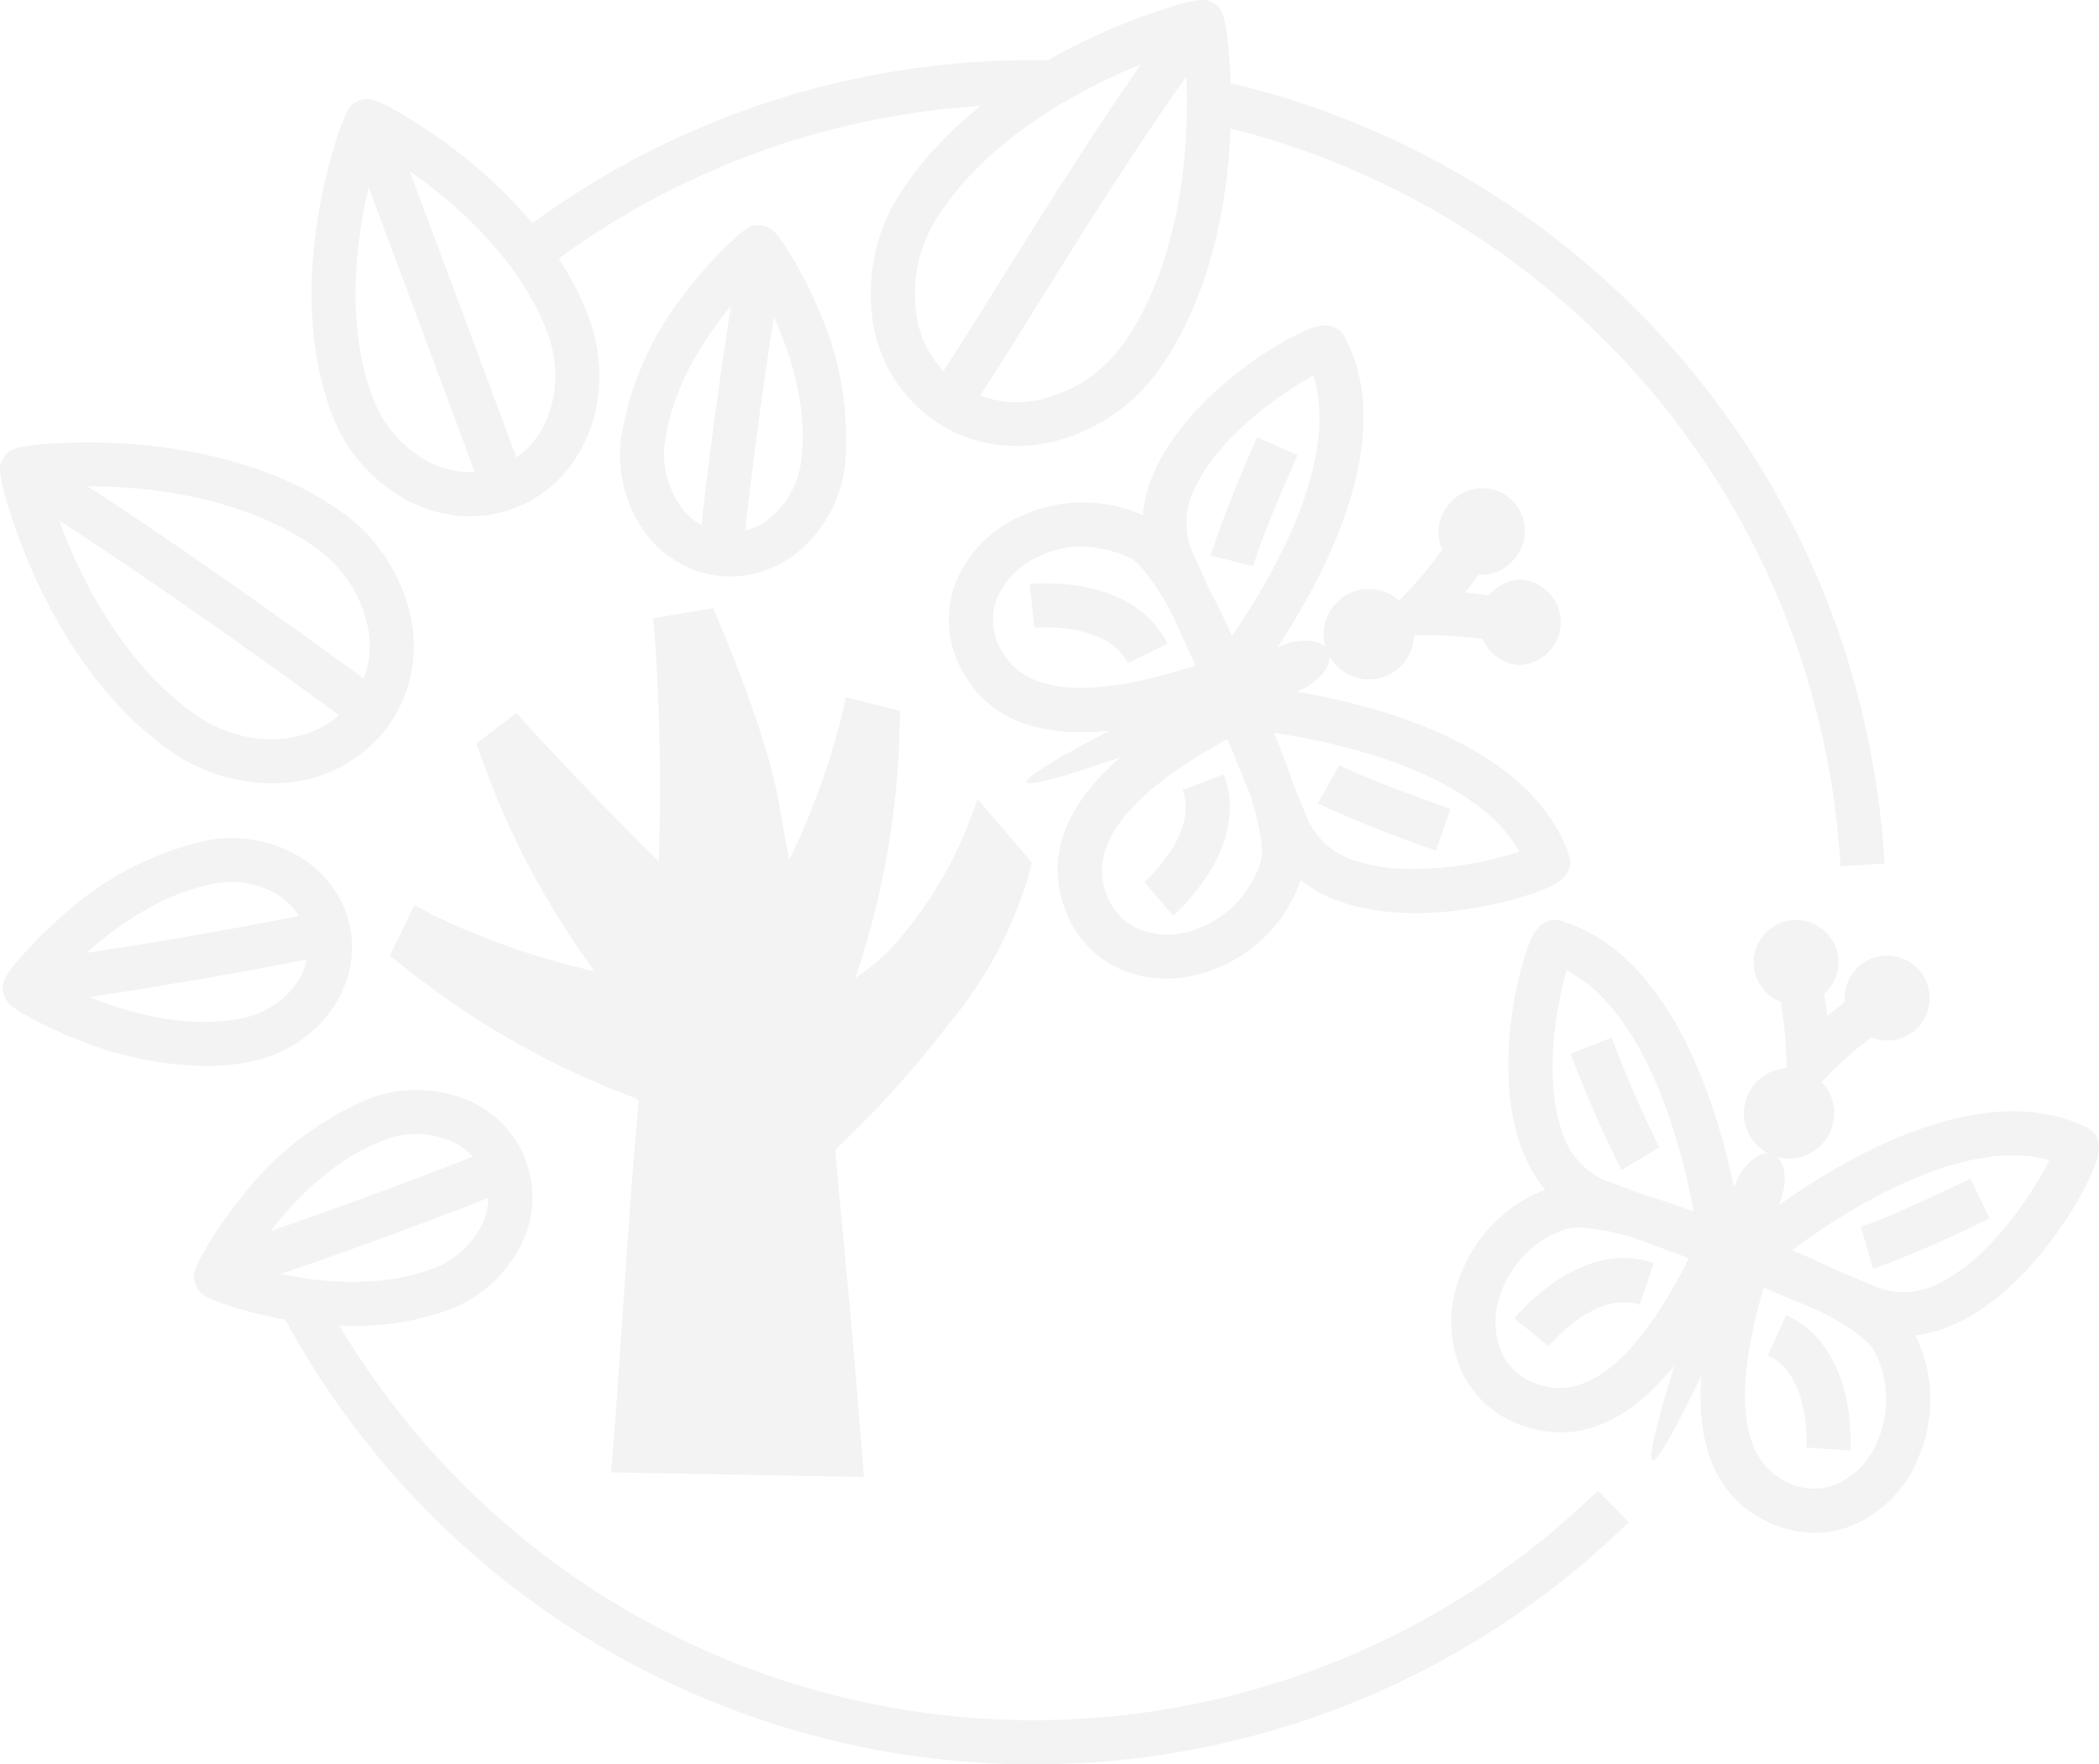 <svg xmlns="http://www.w3.org/2000/svg" width="137.811" height="115.841" viewBox="0 0 137.811 115.841">
  <g id="Lift_Shafton_Icon" data-name="Lift Shafton Icon" opacity="0.05">
    <path id="Path_2120" data-name="Path 2120" d="M42.784,244.312c2.267,1.193,7.263,3.259,11.951,2.4,2.891-.528,4.883-2.945,4.436-5.392s-3.16-4.007-6.054-3.483h0c-4.688.854-8.635,4.551-10.336,6.466h0Zm9.677,5.5a22.936,22.936,0,0,1-7.727-1.49,28.124,28.124,0,0,1-3.486-1.554c-1.541-.825-1.9-1.145-2.021-1.81s.1-1.087,1.254-2.4a27.9,27.9,0,0,1,2.712-2.683A20.7,20.7,0,0,1,52.6,235h0c4.465-.809,8.689,1.794,9.418,5.811s-2.3,7.944-6.767,8.76a15.688,15.688,0,0,1-2.792.243h0Z" transform="translate(-39.012 -179.823)"/>
    <path id="Path_2121" data-name="Path 2121" d="M65.543,255.05s-7.49,1.545-17.113,2.907" transform="translate(-45.292 -193.564)"/>
    <path id="Path_2122" data-name="Path 2122" d="M48.2,256.377l-.406-2.865c9.466-1.34,16.95-2.875,17.027-2.891l.585,2.837c-.077.016-7.643,1.57-17.2,2.923h0Z" transform="translate(-44.857 -190.55)"/>
    <path id="Path_2123" data-name="Path 2123" d="M81.931,298.054c2.447.768,7.73,1.906,12.191.224a5.789,5.789,0,0,0,3.1-2.648,4.018,4.018,0,0,0-2.207-5.849,5.792,5.792,0,0,0-4.081.058h0c-4.461,1.682-7.679,6.025-9.009,8.216h0Zm6.975,3.982a25.493,25.493,0,0,1-4.333-.387,27.737,27.737,0,0,1-3.707-.905c-1.663-.534-2.072-.787-2.312-1.417s-.1-1.091.8-2.59a27.981,27.981,0,0,1,2.187-3.125,20.743,20.743,0,0,1,8.376-6.482h0a8.665,8.665,0,0,1,6.121-.058,6.908,6.908,0,0,1,3.739,9.917,8.674,8.674,0,0,1-4.637,4,17.752,17.752,0,0,1-6.236,1.046h0Z" transform="translate(-65.713 -214.984)"/>
    <path id="Path_2124" data-name="Path 2124" d="M103.637,304.07S96.546,306.932,87.32,310" transform="translate(-71.745 -226.907)"/>
    <path id="Path_2125" data-name="Path 2125" d="M86.8,308.514l-.915-2.747c9.073-3.016,16.16-5.868,16.23-5.9l1.084,2.683c-.07.029-7.24,2.913-16.4,5.958h0Z" transform="translate(-70.772 -224.05)"/>
    <path id="Path_2126" data-name="Path 2126" d="M174.746,112.646c-1.82,1.807-5.293,5.948-5.884,10.678a5.793,5.793,0,0,0,.9,3.982,4.015,4.015,0,0,0,6.2.777,5.779,5.779,0,0,0,1.852-3.636h0c.595-4.727-1.746-9.6-3.064-11.8ZM173.16,132.1a6.367,6.367,0,0,1-.851-.054,7.01,7.01,0,0,1-4.951-3.118,8.685,8.685,0,0,1-1.372-5.968,20.717,20.717,0,0,1,4.349-9.658,27.865,27.865,0,0,1,2.53-2.856c1.247-1.222,1.663-1.465,2.328-1.385s1.011.425,1.919,1.916a27.638,27.638,0,0,1,1.743,3.393,20.731,20.731,0,0,1,1.826,10.432,8.687,8.687,0,0,1-2.8,5.443,7.085,7.085,0,0,1-4.717,1.852h0Z" transform="translate(-125.204 -94.253)"/>
    <path id="Path_2127" data-name="Path 2127" d="M187.01,135.7s.777-7.608,2.37-17.2" transform="translate(-139.553 -100.683)"/>
    <path id="Path_2128" data-name="Path 2128" d="M185.381,135.333l-2.881-.294c.006-.077.8-7.762,2.379-17.289l2.856.473c-1.564,9.431-2.347,17.033-2.357,17.106h0Z" transform="translate(-136.485 -100.173)"/>
    <path id="Path_2129" data-name="Path 2129" d="M41.8,156.6c.883,3.141,3.8,10.845,9.7,14.929,3.575,2.475,8.209,2,10.327-1.065a6.246,6.246,0,0,0,.838-5.149,8.507,8.507,0,0,0-3.479-4.89h0c-5.9-4.084-14.135-4.1-17.385-3.822h0ZM56.406,176a11.554,11.554,0,0,1-6.559-2.092c-4.429-3.064-7.25-7.8-8.836-11.235a38.051,38.051,0,0,1-1.852-4.835c-.7-2.328-.636-2.741-.278-3.256s.723-.726,3.147-.886a37.853,37.853,0,0,1,5.178.029c3.774.278,9.2,1.25,13.627,4.317h0a11.4,11.4,0,0,1,4.64,6.572,9.119,9.119,0,0,1-1.266,7.5,9.325,9.325,0,0,1-7.8,3.889h0Z" transform="translate(-38.618 -124.576)"/>
    <path id="Path_2130" data-name="Path 2130" d="M46.66,161.82S52.237,165,68.484,176.864" transform="translate(-44.088 -130.149)"/>
    <path id="Path_2131" data-name="Path 2131" d="M66.106,175.358C50.164,163.714,44.474,160.436,44.42,160.4l1.433-2.514c.23.131,5.833,3.355,21.958,15.13L66.1,175.358h0Z" transform="translate(-42.564 -127.476)"/>
    <path id="Path_2132" data-name="Path 2132" d="M107,86.544c-.966,2.923-2.674,10.17-.374,16.2a7.748,7.748,0,0,0,3.559,4.135,5.661,5.661,0,0,0,4.7.381c3.153-1.2,4.573-5.178,3.166-8.868h0c-2.3-6.035-8.389-10.307-11.056-11.849h0Zm5.993,23.96a8.9,8.9,0,0,1-4.161-1.065,10.613,10.613,0,0,1-4.912-5.664c-1.778-4.666-1.449-9.761-.863-13.214a34.47,34.47,0,0,1,1.119-4.656c.694-2.184.979-2.475,1.554-2.693s.982-.192,2.952.979a34.913,34.913,0,0,1,3.934,2.734c2.734,2.187,6.367,5.776,8.145,10.442,1.973,5.181-.2,10.835-4.842,12.6a8.175,8.175,0,0,1-2.926.54h0Z" transform="translate(-82.133 -76.608)"/>
    <path id="Path_2133" data-name="Path 2133" d="M123.1,111.988s-4.3-11.625-9.076-24.318" transform="translate(-89.906 -79.713)"/>
    <path id="Path_2134" data-name="Path 2134" d="M118.853,111.4c-.042-.115-4.353-11.769-9.073-24.312l2.709-1.02c4.724,12.549,9.035,24.209,9.079,24.325l-2.715,1h0Z" transform="translate(-87.022 -78.625)"/>
    <path id="Path_2135" data-name="Path 2135" d="M158.006,217.514a26.183,26.183,0,0,0,5.037-9.358l-1.5-1.746A28.018,28.018,0,0,1,157,213.769a14.029,14.029,0,0,1-5.283,3.9l-.1-1.087c-.2.051-.4.09-.6.138a53.758,53.758,0,0,0,3.473-17.775l-1-.249a51.1,51.1,0,0,1-5.481,13.224c-.528-2.8-1.107-5.923-1.474-8-.748-4.237-3.739-11.216-3.739-11.216l-1.5.249a146.462,146.462,0,0,1,.125,18.031c-5.226-4.893-10.845-11.053-10.845-11.053l-.726.553a54.14,54.14,0,0,0,9.5,16.556,50.932,50.932,0,0,1-14.631-4.474l-.451.924a53.4,53.4,0,0,0,15.143,8.536l.915.918c-.55,4.692-1.225,16.518-1.772,23.461l13.461.249c-.787-10.138-1.711-18.734-1.8-20.637,0,0,2.747-2.168,7.784-8.5h0Z" transform="translate(-96.878 -151.154)"/>
    <path id="Path_2136" data-name="Path 2136" d="M136.3,241.543l10.333.192c-.422-5.286-.867-10.023-1.2-13.569-.265-2.827-.441-4.695-.483-5.517l-.038-.745.585-.464c.022-.019,2.715-2.191,7.551-8.267a30.985,30.985,0,0,0,2.108-2.993c-.275.358-.569.723-.876,1.087a15.556,15.556,0,0,1-5.894,4.327l-1.772.643-.115-1.314-1.567.355.905-2.491a58.223,58.223,0,0,0,2.587-9.434,51,51,0,0,1-2.987,5.872l-1.96,3.284-.707-3.758c-.457-2.434-1.084-5.8-1.478-8.018a45.891,45.891,0,0,0-2.13-7.074c.122,3.262.189,8.171-.109,13.96l-.16,3.112-2.277-2.13c-2.52-2.36-5.149-5.031-7.2-7.164a56.837,56.837,0,0,0,7.234,11.251l2.328,2.859-3.649-.512a49.9,49.9,0,0,1-7.471-1.66,58.276,58.276,0,0,0,8.245,3.86l.291.112,1.631,1.634-.083.694c-.345,2.958-.745,8.823-1.132,14.5-.179,2.645-.352,5.174-.518,7.375h0Zm13.467,3.144-16.592-.307.122-1.532c.2-2.507.409-5.6.63-8.878.361-5.3.732-10.762,1.068-13.94l-.2-.208a55,55,0,0,1-15.152-8.577l-.995-.787,1.605-3.3,1.318.675a49.7,49.7,0,0,0,10.528,3.655,53.945,53.945,0,0,1-7.375-13.841l-.406-1.116,2.629-2,.892.979c.048.051,4.1,4.484,8.459,8.76a141.468,141.468,0,0,0-.253-14.641l-.115-1.33,3.934-.656.448,1.046c.125.291,3.067,7.183,3.834,11.535.2,1.113.454,2.517.716,3.946a49.323,49.323,0,0,0,3.4-9.242l.329-1.442,3.559.9-.038,1.266a54.6,54.6,0,0,1-2.913,16.272,13.585,13.585,0,0,0,2.869-2.526,26.908,26.908,0,0,0,4.3-6.937l.867-2.28,3.559,4.151-.163.71a27.523,27.523,0,0,1-5.315,9.933h0a69.372,69.372,0,0,1-7.426,8.225c.077.985.23,2.616.425,4.695.368,3.908.87,9.262,1.33,15.207l.122,1.589h0Z" transform="translate(-93.048 -147.712)"/>
    <path id="Path_2137" data-name="Path 2137" d="M287.64,79.11a7.83,7.83,0,0,1-.16,2.929,53.062,53.062,0,0,1,41.249,48.716l2.891-.163A55.952,55.952,0,0,0,287.64,79.11h0Z" transform="translate(-207.892 -73.891)"/>
    <path id="Path_2138" data-name="Path 2138" d="M179.287,78.041a14.882,14.882,0,0,1,.995-1.193,11.38,11.38,0,0,1,1.052-1.554c.022-.035.048-.067.07-.1-.774-.032-1.548-.051-2.328-.051A55.44,55.44,0,0,0,145.33,86.461l1.746,2.309a52.573,52.573,0,0,1,32-10.733h.211Z" transform="translate(-111.203 -71.19)"/>
    <path id="Path_2139" data-name="Path 2139" d="M145.611,358.718A55.865,55.865,0,0,1,96.13,328.9l2.558-1.353a53.062,53.062,0,0,0,83.959,13.2l2.021,2.072a55.644,55.644,0,0,1-39.058,15.891Z" transform="translate(-77.737 -242.878)"/>
    <path id="Path_2140" data-name="Path 2140" d="M349.38,269.736c1.135.329,2.219.713,3.105,1.055a43.624,43.624,0,0,0-1.689-6.46c-1.206-3.435-3.3-7.672-6.652-9.383-.636,2.127-1.535,7.026-.317,10.531a5.025,5.025,0,0,0,2.913,3.281l2.638.975Zm-4.506,2.095a2.345,2.345,0,0,0-.873.131,6.787,6.787,0,0,0-4.164,4.164,5.2,5.2,0,0,0,.1,4.042,3.985,3.985,0,0,0,2.488,2.008c3.192.975,6.47-1.826,9.751-8.328l-3.627-1.34a14.669,14.669,0,0,0-3.675-.681h0Zm-1.123,13.451a7.4,7.4,0,0,1-2.175-.336,6.826,6.826,0,0,1-4.228-3.476,8,8,0,0,1-.243-6.31,9.659,9.659,0,0,1,5.638-5.811c-3.547-4.177-2.523-11.99-1.174-15.834.217-.617.8-2.261,2.274-1.8,9.729,3,11.75,20.049,11.833,20.771L354,272.7l1.586.736c-1.426,3.086-5.485,11.852-11.842,11.852h0Z" transform="translate(-241.288 -191.239)"/>
    <path id="Path_2141" data-name="Path 2141" d="M364.4,284.512a80.137,80.137,0,0,1-3.342-7.647l2.7-1.046a78.283,78.283,0,0,0,3.125,7.2l-2.478,1.494h0Z" transform="translate(-257.941 -207.691)"/>
    <path id="Path_2142" data-name="Path 2142" d="M351.755,326.851l-2.255-1.817c.173-.217,4.314-5.28,9.156-3.639l-.927,2.741c-2.923-.988-5.945,2.677-5.974,2.715Z" transform="translate(-250.078 -238.469)"/>
    <path id="Path_2143" data-name="Path 2143" d="M396.71,301.393l2.632,1.1a5.019,5.019,0,0,0,4.337-.432c3.281-1.737,5.958-5.936,6.943-7.925-3.617-1.027-8.04.646-11.264,2.341a43.982,43.982,0,0,0-5.635,3.579c.883.352,1.935.806,2.987,1.34h0Zm-4.845,1.113c-2.024,7-1.535,11.28,1.468,12.738a3.994,3.994,0,0,0,3.188.224,5.2,5.2,0,0,0,2.824-2.894,6.793,6.793,0,0,0-.211-5.884c-.336-.745-1.832-1.749-3.71-2.7l-3.559-1.487h0Zm3.348,16.1a7.174,7.174,0,0,1-3.147-.755c-7.157-3.479-3.588-14.391-2.418-17.976l1.663.544.01-.029-1.091-1.27c.553-.473,13.649-11.58,22.812-7.151,1.394.675.7,2.271.435,2.872-1.631,3.739-6.211,10.16-11.641,10.8a9.656,9.656,0,0,1,.166,8.085,8.006,8.006,0,0,1-4.477,4.458,6.669,6.669,0,0,1-2.315.419h0Z" transform="translate(-276.074 -217.965)"/>
    <path id="Path_2144" data-name="Path 2144" d="M421.45,310.706l-.8-2.782c1.41-.406,5.667-2.4,7.189-3.144l1.263,2.606a80.754,80.754,0,0,1-7.653,3.32Z" transform="translate(-298.473 -227.39)"/>
    <path id="Path_2145" data-name="Path 2145" d="M407,341.67l-2.888-.2c0-.048.288-4.788-2.523-6.057l1.19-2.638c4.66,2.1,4.244,8.625,4.221,8.9Z" transform="translate(-285.509 -246.428)"/>
    <path id="Path_2146" data-name="Path 2146" d="M405.783,257.344a1.348,1.348,0,1,1-1.439-1.25,1.349,1.349,0,0,1,1.439,1.25Z" transform="translate(-286.529 -194.271)"/>
    <path id="Path_2147" data-name="Path 2147" d="M401.258,254.365a.1.1,0,0,0,.106.093.1.1,0,0,0,.093-.106c0-.045-.064-.09-.106-.093a.113.113,0,0,0-.093.106Zm.093,2.789a2.782,2.782,0,1,1,.2-.006c-.067,0-.134.006-.2.006Z" transform="translate(-283.446 -191.19)"/>
    <path id="Path_2148" data-name="Path 2148" d="M405.772,268.169l-2.072-.812-.016-.969a26.7,26.7,0,0,0-.784-5.689l2.792-.758a28.38,28.38,0,0,1,.684,3.649,28.764,28.764,0,0,1,2.987-2.207l1.529,2.459a26.456,26.456,0,0,0-4.448,3.63l-.672.7Z" transform="translate(-286.4 -196.89)"/>
    <path id="Path_2149" data-name="Path 2149" d="M422.23,263.807a1.347,1.347,0,1,0,1.9.064,1.352,1.352,0,0,0-1.9-.064h0Z" transform="translate(-299.257 -199.273)"/>
    <path id="Path_2150" data-name="Path 2150" d="M420.078,261.628a.11.11,0,0,0-.067.026.115.115,0,0,0-.006.141.1.1,0,0,0,.141,0,.115.115,0,0,0,.006-.141.093.093,0,0,0-.074-.032h0Zm0,2.894a2.788,2.788,0,1,1,1.909-.748,2.783,2.783,0,0,1-1.909.748h0Z" transform="translate(-296.184 -196.204)"/>
    <path id="Path_2151" data-name="Path 2151" d="M402.352,286.129a2.967,2.967,0,1,1-1.676-3.847,2.966,2.966,0,0,1,1.676,3.847Z" transform="translate(-282.13 -211.947)"/>
    <path id="Path_2152" data-name="Path 2152" d="M386.079,302.808c-.56,1.423-7.544,17.247-8.36,16.927s4.848-16.668,5.408-18.088,1.673-2.315,2.488-2,1.023,1.733.464,3.156Z" transform="translate(-269.218 -223.857)"/>
    <path id="Path_2153" data-name="Path 2153" d="M250.547,147.047c.569,1.036,1.059,2.076,1.439,2.945a43.685,43.685,0,0,0,3.39-5.753c1.583-3.275,3.109-7.752,1.96-11.334-1.957,1.049-6.064,3.866-7.688,7.2a5.016,5.016,0,0,0-.272,4.378l1.17,2.558h0Zm-8.452-2.92a6.41,6.41,0,0,0-2.808.665,5.206,5.206,0,0,0-2.8,2.92,3.993,3.993,0,0,0,.329,3.182c1.561,2.952,5.856,3.3,12.779,1.043l-1.609-3.515c-1.011-1.845-2.063-3.3-2.818-3.614a8.109,8.109,0,0,0-3.08-.678h0Zm0,12.194c-3.169,0-6.195-.966-7.838-4.078a6.83,6.83,0,0,1-.518-5.446,8.008,8.008,0,0,1,4.3-4.624,9.666,9.666,0,0,1,8.094-.1c.461-5.459,6.722-10.247,10.4-12,.592-.281,2.162-1.03,2.881.339,4.736,9.009-5.926,22.47-6.383,23.039l-1.3-1.046-.026.01.6,1.644c-1.976.72-6.211,2.261-10.211,2.261h0Z" transform="translate(-171.103 -108.245)"/>
    <path id="Path_2154" data-name="Path 2154" d="M289.948,161.015l-2.808-.7a80.859,80.859,0,0,1,3.064-7.762l2.645,1.174c-.684,1.545-2.546,5.868-2.9,7.292Z" transform="translate(-207.661 -123.844)"/>
    <path id="Path_2155" data-name="Path 2155" d="M256.468,187.8c-1.362-2.77-6.092-2.325-6.137-2.322l-.3-2.878c.275-.029,6.783-.665,9.038,3.921l-2.6,1.276h0Z" transform="translate(-182.419 -144.255)"/>
    <path id="Path_2156" data-name="Path 2156" d="M271.1,209.618l1.078,2.642a5.015,5.015,0,0,0,3.364,2.77c3.543,1.1,8.411.038,10.515-.668-1.823-3.288-6.131-5.245-9.6-6.335a43.615,43.615,0,0,0-6.514-1.471c.371.873.793,1.938,1.158,3.061h0Zm-4.205-2.648c-6.39,3.5-9.079,6.866-8,10.026a3.986,3.986,0,0,0,2.092,2.418,5.2,5.2,0,0,0,4.042-.038,6.784,6.784,0,0,0,4.023-4.3c.291-.764-.051-2.533-.7-4.535l-1.458-3.572h0ZM262.859,222.7a7.31,7.31,0,0,1-3.089-.665,6.819,6.819,0,0,1-3.614-4.106c-2.578-7.528,7.672-12.7,11.04-14.395l.787,1.561.026-.013.131-1.666c.726.058,17.836,1.509,21.155,11.129.505,1.465-1.116,2.095-1.727,2.331-3.8,1.481-11.587,2.763-15.869-.633a9.657,9.657,0,0,1-5.616,5.82,8.865,8.865,0,0,1-3.227.633h0Z" transform="translate(-186.305 -158.445)"/>
    <path id="Path_2157" data-name="Path 2157" d="M316.912,225.453a81.248,81.248,0,0,1-7.752-3.083l1.41-2.53c1.282.713,5.705,2.322,7.3,2.881l-.956,2.731h0Z" transform="translate(-222.639 -169.614)"/>
    <path id="Path_2158" data-name="Path 2158" d="M275.43,231.031l-1.89-2.194c.035-.032,3.6-3.172,2.514-6.06l2.709-1.017c1.8,4.784-3.125,9.092-3.332,9.271Z" transform="translate(-198.41 -170.92)"/>
    <path id="Path_2159" data-name="Path 2159" d="M340.8,170.093a1.349,1.349,0,1,1-.128-1.9,1.345,1.345,0,0,1,.128,1.9Z" transform="translate(-242.55 -134.255)"/>
    <path id="Path_2160" data-name="Path 2160" d="M336.7,166.029a.093.093,0,0,0-.074.032.1.1,0,0,0,.01.138.1.1,0,0,0,.141-.01.111.111,0,0,0-.01-.138.1.1,0,0,0-.064-.026h0Zm0,2.894a2.8,2.8,0,0,1-2.1-4.637,2.8,2.8,0,1,1,4.215,3.678,2.772,2.772,0,0,1-1.919.95c-.064,0-.128.006-.2.006h0Z" transform="translate(-239.473 -131.176)"/>
    <path id="Path_2161" data-name="Path 2161" d="M332.693,178.253a27.472,27.472,0,0,0-5.712-.595l-.969.016-.883-2.04.675-.694a26.522,26.522,0,0,0,3.48-4.57l2.507,1.446a28.512,28.512,0,0,1-2.1,3.061,28.211,28.211,0,0,1,3.671.563l-.665,2.817h0Z" transform="translate(-233.501 -135.965)"/>
    <path id="Path_2162" data-name="Path 2162" d="M347.815,186.328a1.349,1.349,0,1,0,1.3,1.4,1.346,1.346,0,0,0-1.3-1.4Z" transform="translate(-247.98 -146.819)"/>
    <path id="Path_2163" data-name="Path 2163" d="M344.685,184.5a.1.1,0,0,0-.1.1.1.1,0,0,0,.1.1l.006-.2h0Zm0,0-.006.2c.026-.006.1-.048.1-.1a.1.1,0,0,0-.1-.1h0Zm0,2.894h-.106a2.8,2.8,0,0,1,.2-5.59h0a2.8,2.8,0,0,1-.106,5.59h0Z" transform="translate(-244.898 -143.742)"/>
    <path id="Path_2164" data-name="Path 2164" d="M314.513,189.4a2.967,2.967,0,1,1,1.545-3.9,2.969,2.969,0,0,1-1.545,3.9Z" transform="translate(-223.46 -145.037)"/>
    <path id="Path_2165" data-name="Path 2165" d="M267.284,197.591c-1.4.608-17.551,6.815-17.9,6.009s15.236-8.315,16.64-8.923,2.821-.445,3.169.358-.508,1.948-1.909,2.555h0Z" transform="translate(-181.978 -152.249)"/>
    <path id="Path_2166" data-name="Path 2166" d="M237.955,65.994c-3.3.995-11.778,4.369-16.07,10.832a9.289,9.289,0,0,0-1.551,6.361,6.656,6.656,0,0,0,8.6,5.715,9.289,9.289,0,0,0,5.264-3.9h0c4.292-6.46,4.122-15.581,3.758-19.013h0ZM226.921,92.068a9.413,9.413,0,0,1-5.251-1.57,9.713,9.713,0,0,1-4.209-6.924,12.176,12.176,0,0,1,2.008-8.353c3.2-4.813,8.225-7.938,11.881-9.713a40.651,40.651,0,0,1,5.158-2.088c2.562-.828,2.913-.71,3.406-.381s.742.608.969,3.291a40.585,40.585,0,0,1,.074,5.565c-.221,4.058-1.154,9.9-4.353,14.718a12.189,12.189,0,0,1-6.921,5.088,10.638,10.638,0,0,1-2.763.374h0Z" transform="translate(-160.196 -62.79)"/>
    <path id="Path_2167" data-name="Path 2167" d="M233.63,94.054c.611-.2,9.236-15.165,15.645-23.774" transform="translate(-171.264 -67.885)"/>
    <path id="Path_2168" data-name="Path 2168" d="M232.064,93.593l-.915-2.747a1.191,1.191,0,0,0-.5.3c.371-.413,2.085-3.157,3.742-5.811,3.313-5.312,7.854-12.591,11.7-17.759l2.322,1.73c-3.777,5.072-8.28,12.29-11.567,17.561-4.039,6.476-4.081,6.489-4.781,6.722h0Z" transform="translate(-169.237 -66.048)"/>
  </g>
</svg>
